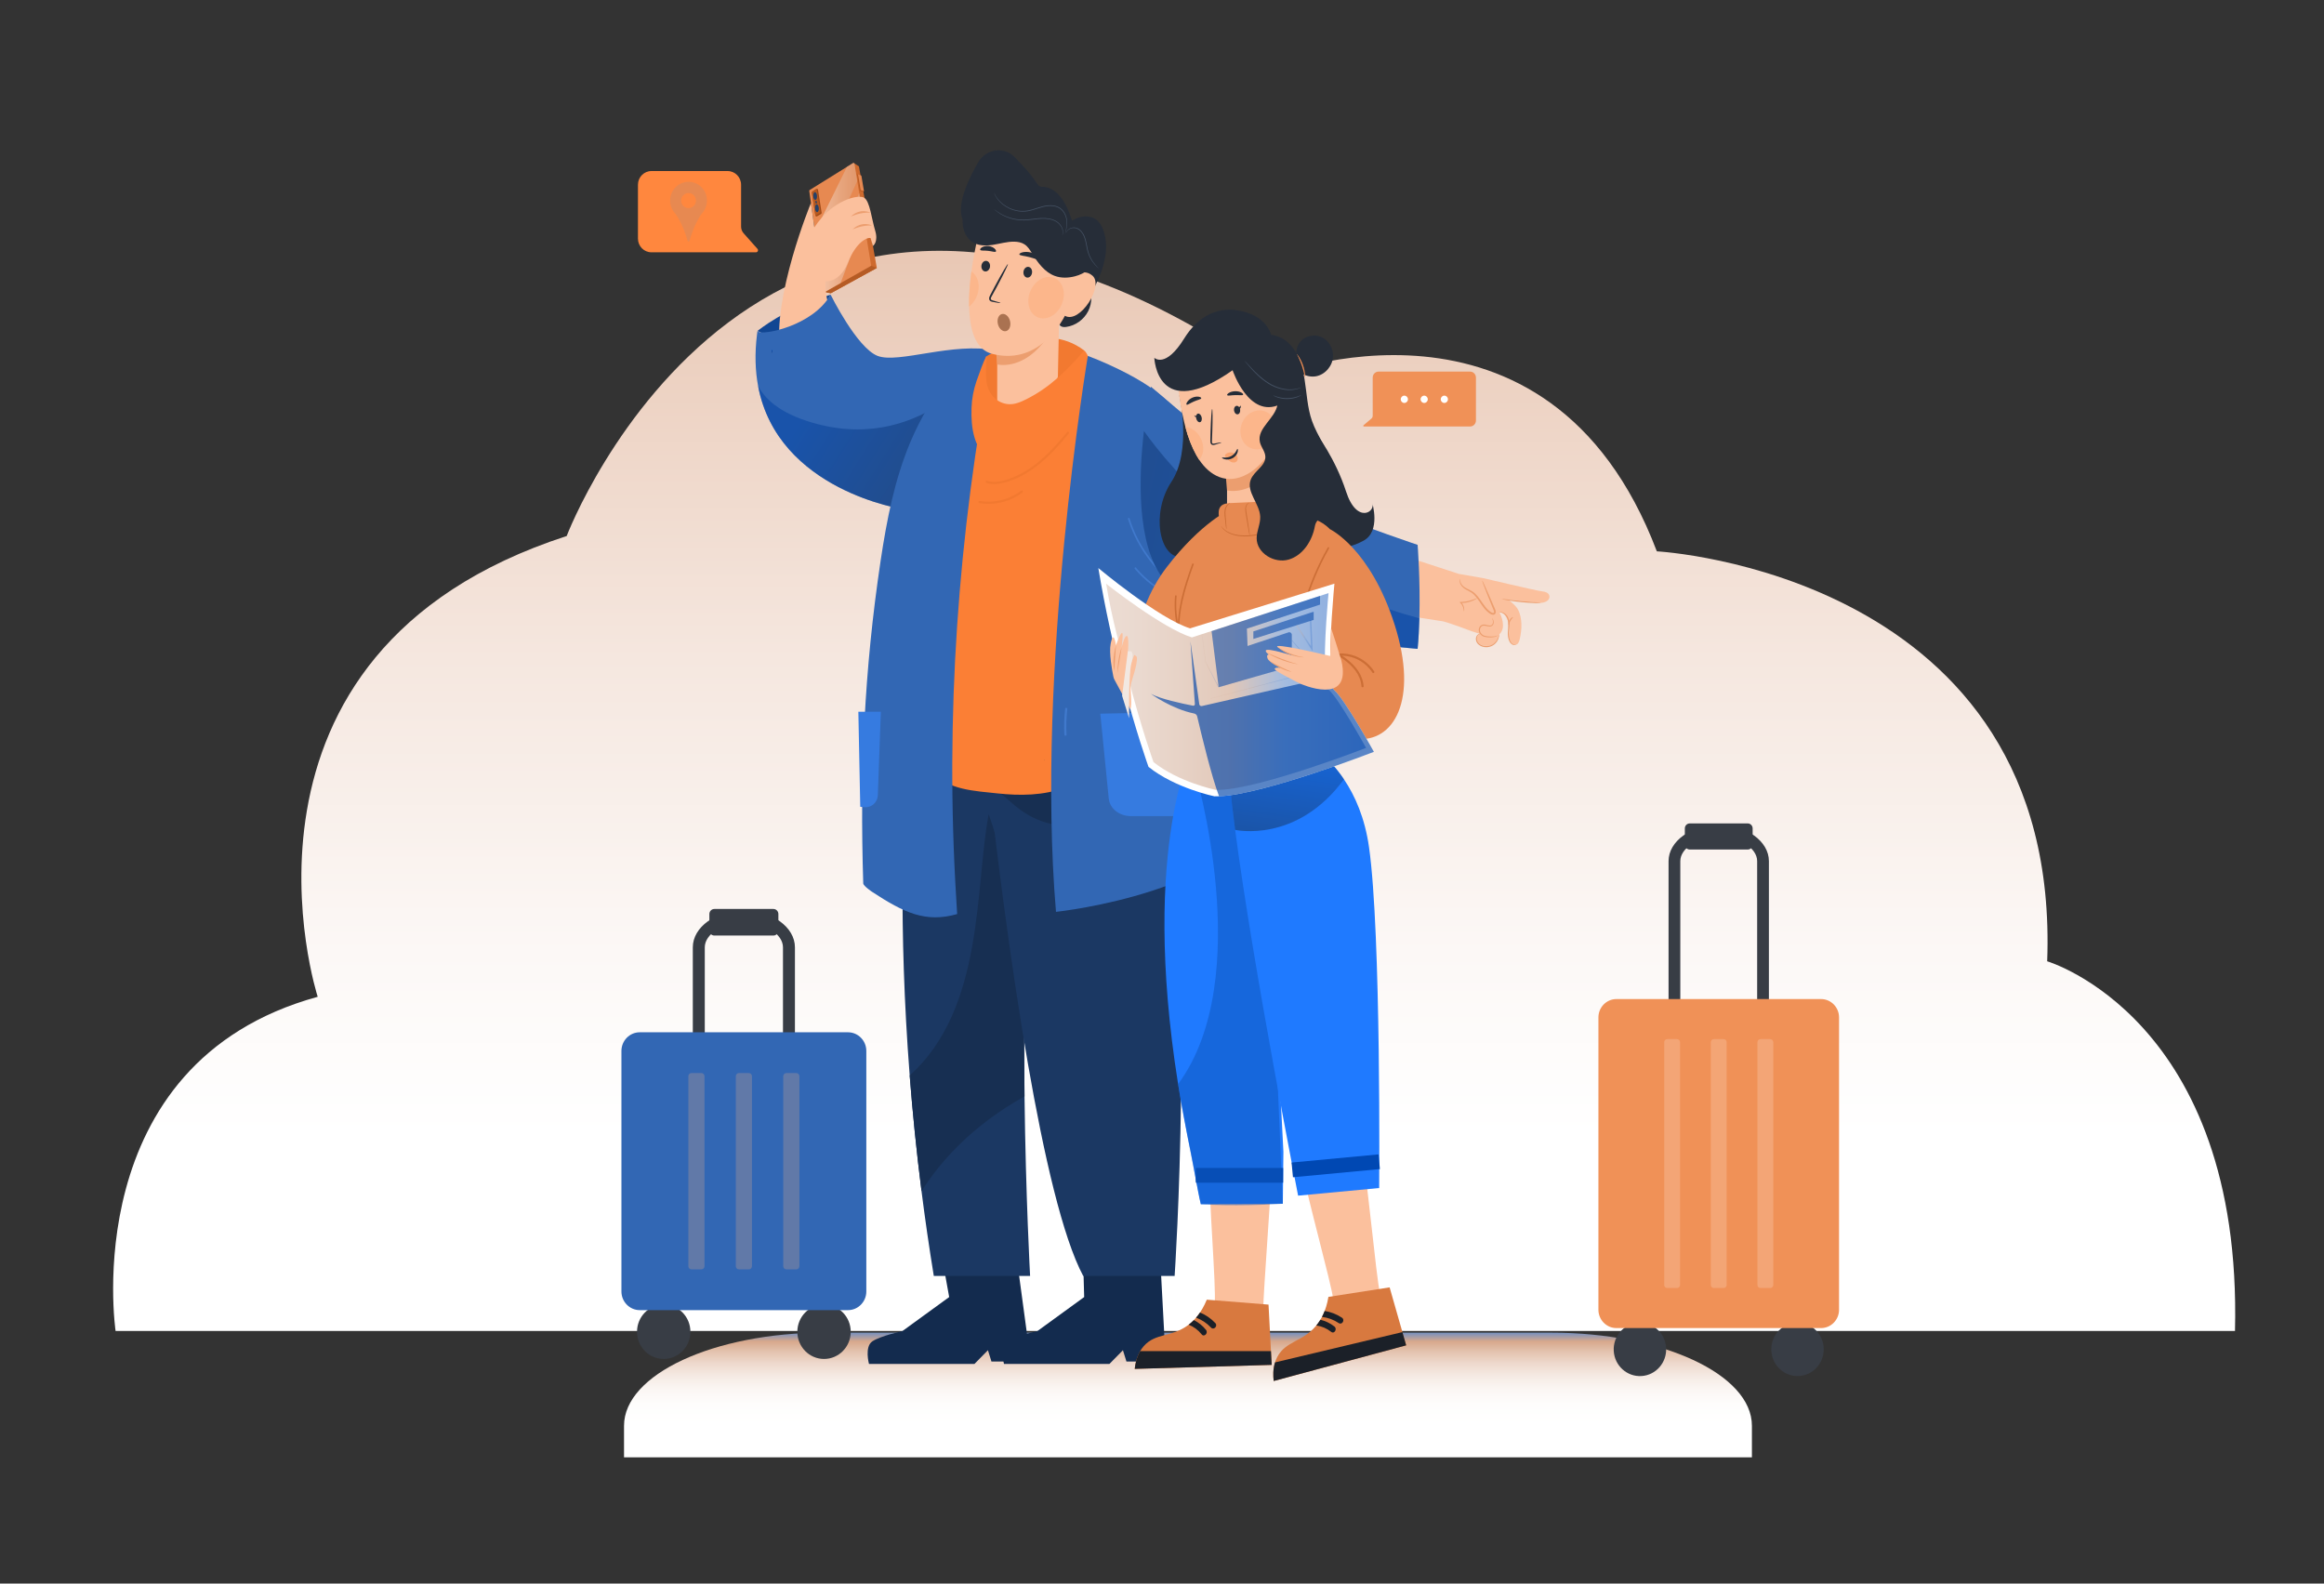 <svg xmlns="http://www.w3.org/2000/svg" width="226" height="154" viewBox="0 0 226 154" fill="none">
  <rect x="0" y="0" width="226" height="154" fill="#333333" stroke="none"/>
  <path d="M11.24 129.434C11.24 129.434 7.361 103.401 30.896 96.936C30.896 96.936 20.034 63.494 55.107 52.128C55.107 52.128 74.159 1.9 123.715 36.623C123.715 36.623 150.537 25.748 161.121 53.616C161.121 53.616 200.471 55.71 199.081 93.484C199.081 93.484 218.094 99.075 217.344 129.434L11.24 129.434Z" fill="url(#paint0_linear_431_13487)"/>
  <path d="M170.367 141.721V138.655C170.367 133.653 161.631 129.599 150.854 129.599H80.196C69.42 129.599 60.684 133.653 60.684 138.655V141.721H170.367Z" fill="url(#paint1_linear_431_13487)"/>
  <path d="M76.722 106.947C76.401 106.947 76.141 106.682 76.141 106.354V92.128C76.141 90.833 74.4 89.739 72.339 89.739C70.278 89.739 68.537 90.833 68.537 92.128V106.354C68.537 106.682 68.276 106.947 67.955 106.947C67.634 106.947 67.373 106.682 67.373 106.354V92.128C67.373 90.157 69.601 88.554 72.339 88.554C75.077 88.554 77.304 90.157 77.304 92.128V106.354C77.304 106.682 77.044 106.947 76.722 106.947Z" fill="#383D45"/>
  <path d="M75.209 90.981H69.468C69.201 90.981 68.983 90.758 68.983 90.487V88.89C68.983 88.618 69.201 88.396 69.468 88.396H75.209C75.476 88.396 75.694 88.618 75.694 88.89V90.487C75.694 90.758 75.476 90.981 75.209 90.981Z" fill="#383D45"/>
  <path d="M64.544 132.156C65.977 132.156 67.139 130.972 67.139 129.512C67.139 128.052 65.977 126.868 64.544 126.868C63.11 126.868 61.948 128.052 61.948 129.512C61.948 130.972 63.11 132.156 64.544 132.156Z" fill="#383D45"/>
  <path d="M80.135 132.156C81.568 132.156 82.73 130.972 82.73 129.512C82.73 128.052 81.568 126.868 80.135 126.868C78.701 126.868 77.539 128.052 77.539 129.512C77.539 130.972 78.701 132.156 80.135 132.156Z" fill="#383D45"/>
  <path d="M82.468 127.408H62.21C61.232 127.408 60.432 126.593 60.432 125.597V102.199C60.432 101.203 61.232 100.388 62.21 100.388H82.468C83.446 100.388 84.246 101.203 84.246 102.199V125.597C84.246 126.593 83.446 127.408 82.468 127.408Z" fill="#3267B4"/>
  <path opacity="0.3" d="M72.824 123.444H71.853C71.689 123.444 71.554 123.306 71.554 123.139V104.657C71.554 104.489 71.689 104.352 71.853 104.352H72.824C72.989 104.352 73.124 104.489 73.124 104.657V123.139C73.124 123.306 72.989 123.444 72.824 123.444Z" fill="#CFA58C"/>
  <g opacity="0.3">
    <path d="M68.21 123.444H67.24C67.075 123.444 66.94 123.306 66.94 123.139V104.657C66.94 104.489 67.075 104.352 67.24 104.352H68.21C68.375 104.352 68.51 104.489 68.51 104.657V123.139C68.51 123.306 68.375 123.444 68.21 123.444ZM77.438 123.444H76.468C76.303 123.444 76.168 123.306 76.168 123.139V104.657C76.168 104.489 76.303 104.352 76.468 104.352H77.438C77.603 104.352 77.738 104.489 77.738 104.657V123.139C77.738 123.306 77.603 123.444 77.438 123.444Z" fill="#CFA58C"/>
  </g>
  <path d="M77.679 34.088L73.661 32.188C73.661 32.188 76.363 29.936 80.775 28.657L77.679 34.088Z" fill="#114693"/>
  <path d="M85.268 26.062L80.789 28.52L80.131 28.386L80.195 28.11L83.041 15.859L83.492 16.154C83.516 16.169 83.531 16.192 83.536 16.218L85.268 26.062Z" fill="#CE6A2E"/>
  <path d="M85.268 26.062L80.789 28.52L80.131 28.387L80.195 28.11L80.277 28.05L84.626 25.802L85.268 26.062Z" fill="#B55B24"/>
  <path d="M84.66 25.881L81.743 27.532H81.741L80.201 28.404C80.144 28.436 80.072 28.4 80.063 28.332L79.952 27.543V27.541L79.692 25.682V25.68L79.678 25.582L78.697 18.571C78.692 18.535 78.709 18.5 78.738 18.479L82.363 16.226V16.224L82.943 15.865C82.999 15.825 83.076 15.857 83.089 15.925L83.365 17.602L83.555 18.758V18.759L84.01 21.538V21.539L84.706 25.78C84.716 25.819 84.695 25.863 84.66 25.881Z" fill="#E78951"/>
  <path d="M83.44 16.956L83.364 16.983L83.608 18.518C83.611 18.538 83.626 18.555 83.645 18.561L83.979 18.66L84.017 18.583L83.44 16.956Z" fill="#B75920"/>
  <path d="M83.44 16.956L83.688 18.447C83.693 18.473 83.712 18.495 83.738 18.503L84.017 18.583L83.772 17.117C83.768 17.092 83.751 17.072 83.727 17.063L83.44 16.956Z" fill="#E78951"/>
  <path d="M79.9 20.691C79.906 20.738 79.884 20.783 79.846 20.806L79.455 21.035C79.392 21.073 79.313 21.036 79.295 20.965C79.293 20.961 79.291 20.957 79.291 20.954L78.956 18.738C78.95 18.693 78.97 18.65 79.007 18.627L79.381 18.382C79.394 18.374 79.408 18.368 79.423 18.366C79.48 18.356 79.54 18.393 79.55 18.457L79.9 20.691Z" fill="#9E4916"/>
  <path d="M79.721 20.723L79.332 20.953C79.321 20.961 79.308 20.965 79.295 20.965C79.293 20.961 79.291 20.957 79.291 20.953L78.956 18.738C78.95 18.693 78.97 18.649 79.007 18.627L79.381 18.381C79.394 18.374 79.408 18.368 79.423 18.366C79.423 18.369 79.425 18.371 79.425 18.375L79.775 20.609C79.783 20.654 79.762 20.7 79.721 20.723Z" fill="#B75920"/>
  <path d="M79.454 19.052C79.469 19.259 79.397 19.434 79.294 19.441C79.192 19.449 79.097 19.286 79.082 19.078C79.067 18.871 79.139 18.696 79.242 18.689C79.345 18.681 79.44 18.844 79.454 19.052ZM79.626 20.241C79.64 20.449 79.569 20.623 79.466 20.631C79.363 20.639 79.268 20.476 79.253 20.268C79.239 20.06 79.31 19.886 79.413 19.878C79.516 19.871 79.611 20.033 79.626 20.241ZM79.438 19.65C79.449 19.729 79.426 19.797 79.386 19.803C79.347 19.808 79.307 19.748 79.297 19.669C79.286 19.59 79.309 19.522 79.349 19.517C79.388 19.511 79.428 19.571 79.438 19.65Z" fill="#264168"/>
  <g opacity="0.49">
    <path d="M83.365 17.602L79.692 25.68L79.679 25.582L79.269 22.505L82.364 16.226V16.224L82.944 15.865C82.999 15.825 83.077 15.857 83.09 15.925L83.365 17.602Z" fill="url(#paint2_linear_431_13487)"/>
    <path d="M84.01 21.537V21.539L81.743 27.532H81.741L80.202 28.403C80.144 28.435 80.072 28.4 80.063 28.332L79.952 27.543V27.541L83.555 18.759L84.01 21.537Z" fill="url(#paint3_linear_431_13487)"/>
  </g>
  <path d="M78.861 19.739C78.861 19.739 75.077 28.889 75.867 34.256C76.658 39.623 80.478 32.188 80.478 32.188L81.465 31.814C81.465 31.814 80.115 29.436 80.28 27.351C80.28 27.351 81.663 27.522 82.453 25.538C83.244 23.555 84.33 23.052 84.66 23.153L84.89 23.92C84.89 23.92 85.449 23.555 85.104 22.415C84.758 21.274 84.594 19.564 84.034 19.228C83.474 18.893 80.971 19.405 79.193 22.118L78.861 19.739Z" fill="#FBC09D"/>
  <path d="M84.813 21.934C84.813 21.934 83.847 21.42 82.903 22.314C82.903 22.314 83.825 21.867 84.813 21.934ZM84.646 20.682C84.646 20.682 83.68 20.168 82.736 21.062C82.736 21.062 83.658 20.615 84.646 20.682Z" fill="#EC9E6F"/>
  <path d="M87.252 45.501C87.666 43.965 88.329 42.512 89.188 41.181C90.869 38.575 94.369 33.696 96.8 34.087C100.103 34.619 89.171 52.953 87.063 48.988C87.063 48.988 86.549 48.118 87.252 45.501Z" fill="#3267B4"/>
  <path d="M96.8 34.087L96.079 35.337L87.886 49.529C87.886 49.529 75.627 47.737 73.72 37.534C73.445 36.058 73.385 34.404 73.613 32.555C73.627 32.433 73.644 32.311 73.661 32.188C73.661 32.188 73.683 32.211 73.724 32.249C74.156 32.625 79.017 31.734 80.775 28.657C80.775 28.657 83.321 33.82 85.34 34.609C87.36 35.396 92.716 33.227 96.8 34.087Z" fill="#3267B4"/>
  <path opacity="0.5" d="M96.487 34.419L96.079 35.337L87.886 49.529C87.886 49.529 75.627 47.737 73.72 37.534C74.505 39.015 76.209 40.387 79.522 41.247C90.176 44.012 96.321 34.673 96.487 34.419Z" fill="url(#paint4_linear_431_13487)"/>
  <path d="M98.404 118.879L100.234 132.408H96.415L96.073 131.305L94.762 132.64H84.506C84.506 132.64 84.046 130.956 84.844 130.434C85.642 129.911 87.751 129.447 87.751 129.447L92.304 126.137L90.993 118.879L98.404 118.879Z" fill="#132B4E"/>
  <path d="M112.64 118.879L113.362 132.408H109.543L109.201 131.305L107.89 132.64H97.634C97.634 132.64 97.174 130.956 97.972 130.434C98.769 129.911 100.879 129.447 100.879 129.447L105.432 126.137L105.23 118.879L112.64 118.879Z" fill="#132B4E"/>
  <path d="M101.216 73.87C101.21 73.91 101.203 73.947 101.197 73.987C100.909 75.741 100.667 77.653 100.469 79.677C100.393 80.437 100.323 81.214 100.26 82.003C99.712 88.794 99.569 96.531 99.603 103.502C99.608 104.562 99.617 105.605 99.63 106.623C99.75 116.459 100.173 124.084 100.173 124.084H90.809C90.349 121.268 89.952 118.514 89.614 115.836C89.117 111.916 88.743 108.155 88.464 104.59C87.335 90.062 87.818 78.775 88.23 73.13C88.418 70.556 88.592 69.155 88.592 69.155L95.312 71.664L101.201 73.865L101.216 73.87Z" fill="#1B3863"/>
  <path d="M99.631 106.623C94.553 109.446 91.466 112.923 89.614 115.836C89.117 111.916 88.744 108.155 88.465 104.59C95.756 98.035 94.794 86.248 96.145 79.175C99.944 90.082 99.536 98.906 99.631 106.623Z" fill="url(#paint5_linear_431_13487)"/>
  <path d="M114.229 124.084H105.338C103.333 120.344 101.495 112.253 99.972 103.503C98.215 93.412 96.875 82.449 96.181 76.279C95.92 73.968 95.75 72.331 95.682 71.664C95.659 71.446 95.648 71.331 95.648 71.331C95.648 71.331 109.488 58.742 112.914 75.685C112.962 75.925 113.01 76.17 113.056 76.419C116.278 93.516 114.229 124.084 114.229 124.084Z" fill="#1B3863"/>
  <path d="M113.056 76.419C111.201 78.868 105.303 81.609 100.839 79.677C100.02 79.321 99.211 78.809 98.424 78.107C97.641 77.407 96.892 76.803 96.181 76.279C92.79 73.785 90.239 73.166 88.6 73.13C88.788 70.556 88.962 69.155 88.962 69.155L95.682 71.664C95.66 71.446 95.649 71.331 95.649 71.331C95.649 71.331 109.488 58.742 112.914 75.685C112.962 75.925 113.01 76.17 113.056 76.419Z" fill="url(#paint6_linear_431_13487)"/>
  <path d="M95.509 35.74C92.399 38.275 89.934 41.816 89.313 45.824C89.023 47.694 89.136 49.6 89.124 51.493C89.106 54.318 88.807 57.149 89.069 59.962C89.326 62.722 90.12 65.415 90.274 68.183C90.398 70.419 89.544 73.321 90.85 75.122C92.076 76.813 94.911 76.929 96.962 77.153C99.185 77.397 101.487 77.375 103.585 76.589C103.792 76.511 104.008 76.417 104.132 76.232C104.214 76.11 104.247 75.961 104.278 75.817C105.573 69.709 106.272 63.471 107.836 57.428C108.084 56.468 108.354 55.513 108.535 54.538C108.752 53.371 108.839 52.184 108.926 51.001C109.159 47.831 109.391 44.639 109.051 41.479C108.887 39.958 108.577 38.417 107.81 37.101C107.588 36.721 107.296 36.338 106.876 36.226C106.098 36.019 105.444 36.807 104.987 37.481C103.429 39.778 101.234 42.025 98.493 42.08C97.346 42.103 95.992 41.465 95.918 40.298" fill="#FB7F35"/>
  <path d="M95.932 46.96C96.589 47.191 97.308 47.047 97.955 46.85C98.541 46.672 99.105 46.42 99.638 46.116C100.718 45.499 101.67 44.669 102.53 43.768C103.019 43.256 103.48 42.718 103.927 42.167C103.963 42.123 103.97 42.059 103.927 42.015C103.889 41.977 103.813 41.97 103.777 42.015C102.998 42.976 102.17 43.905 101.234 44.711C100.322 45.498 99.294 46.167 98.156 46.559C97.475 46.793 96.693 47 95.988 46.752C95.859 46.707 95.804 46.915 95.932 46.96Z" fill="#F27930"/>
  <path d="M95.233 48.93C96.373 49.117 97.556 48.933 98.592 48.415C98.885 48.268 99.163 48.095 99.425 47.898C99.471 47.863 99.494 47.804 99.463 47.75C99.436 47.704 99.364 47.676 99.318 47.711C98.424 48.387 97.326 48.766 96.213 48.787C95.904 48.793 95.594 48.772 95.289 48.722C95.232 48.712 95.175 48.737 95.159 48.797C95.145 48.849 95.176 48.92 95.233 48.93Z" fill="#F27930"/>
  <path d="M96.493 34.53C93.147 51.904 91.896 69.746 92.993 87.416L93.079 88.891C90.035 89.761 87.936 88.788 84.775 86.709C84.775 86.709 83.955 86.151 83.947 85.909C83.61 75.105 84.037 65.2 85.64 54.515C86.231 50.581 86.99 46.635 88.535 42.979C89.465 40.779 90.675 38.702 92.125 36.816C93.129 35.51 94.285 34.702 96.038 34.088C96.038 34.088 96.547 34.251 96.493 34.53Z" fill="#3267B4"/>
  <path d="M95.658 37.073C95.592 36.973 95.896 34.675 95.896 34.675C95.896 34.675 101.388 30.969 105.438 34.088L104.502 38.516L96.799 42.575L95.658 37.073Z" fill="#F27930"/>
  <path d="M96.976 33.115V40.316C96.976 40.316 100.664 39.086 101.981 38.08C103.298 37.073 102.645 37.442 102.645 37.442L102.876 36.637L102.989 31.18L96.976 33.115Z" fill="#FBC09D"/>
  <path d="M96.975 35.441C96.975 35.441 99.258 36.029 101.41 33.37C103.561 30.712 96.8 33.37 96.8 33.37L96.975 35.441Z" fill="#EC9E6F"/>
  <path d="M95.896 34.675C95.914 34.641 95.964 34.657 95.96 34.695C95.912 35.186 95.787 36.727 96.013 37.532C96.284 38.498 97.045 39.206 98.027 39.301C98.653 39.363 99.263 39.099 99.827 38.814C102.135 37.649 103.72 36.044 105.438 34.088C105.899 34.423 106.434 36.392 106.307 37.1C105.759 40.158 103.707 42.293 101.302 44.207C100.24 45.053 98.914 45.747 97.59 45.488C96.205 45.217 95.18 43.936 94.772 42.561C94.495 41.63 94.448 40.654 94.477 39.677C94.503 38.781 94.674 37.896 94.966 37.05C95.261 36.196 95.648 35.133 95.896 34.675Z" fill="#FB7F35"/>
  <path d="M115.627 84.583V85.253C110.965 87.365 105.634 88.272 103.57 88.564C103.01 88.643 102.691 88.677 102.691 88.677C100.688 64.998 105.79 34.609 105.79 34.609C108.47 35.631 110.915 36.929 112.275 37.967C113.522 38.919 114.178 39.627 114.178 39.627C117.471 47.803 115.627 84.583 115.627 84.583Z" fill="#3267B4"/>
  <path d="M103.58 68.938C103.487 69.77 103.462 70.608 103.505 71.443C103.512 71.582 103.724 71.582 103.717 71.443C103.673 70.608 103.699 69.77 103.792 68.938C103.799 68.88 103.739 68.831 103.686 68.831C103.624 68.831 103.587 68.88 103.58 68.938Z" fill="#4079CC"/>
  <path d="M127.834 51.231L141.869 55.811L144.224 56.22C144.224 56.22 149.475 57.459 149.994 57.513C150.594 57.575 150.709 57.884 150.672 58.108C150.613 58.457 150.164 58.661 149.647 58.624C149.468 58.611 146.659 58.294 146.659 58.294C146.659 58.294 146.879 58.449 147.362 58.928C147.846 59.407 148.046 60.432 147.911 61.45C147.776 62.467 147.65 62.74 147.259 62.705C147.103 62.691 146.986 62.588 146.901 62.465C146.763 62.264 146.712 62.011 146.741 61.768C146.936 60.136 146.123 59.606 146.123 59.606L145.815 59.552C145.815 59.552 146.411 60.619 146.037 61.38C145.976 61.504 145.899 61.599 145.814 61.675C145.766 62.109 145.49 62.511 145.102 62.699C144.699 62.894 144.193 62.85 143.829 62.588C143.655 62.462 143.502 62.248 143.566 62.041C143.599 61.931 143.686 61.849 143.767 61.77C143.81 61.728 143.853 61.684 143.888 61.635L143.045 61.362C143.045 61.362 141.185 60.646 140.341 60.427L126.219 58.233C124.261 57.929 122.929 56.049 123.262 54.06C123.624 51.897 125.783 50.562 127.834 51.231Z" fill="#FBC09D"/>
  <path d="M142.014 56.301C141.903 56.593 142.088 56.923 142.333 57.113C142.577 57.302 142.877 57.401 143.134 57.572C143.904 58.083 144.187 59.154 144.979 59.627C145.09 59.693 145.246 59.739 145.333 59.643C145.414 59.554 145.371 59.413 145.325 59.301C144.927 58.351 144.529 57.401 144.132 56.452" fill="#FBC09D"/>
  <path d="M144.132 56.452C144.143 56.447 144.199 56.552 144.292 56.746C144.384 56.941 144.513 57.224 144.669 57.576C144.828 57.943 145.01 58.359 145.208 58.815C145.258 58.932 145.309 59.052 145.361 59.174C145.401 59.291 145.505 59.427 145.44 59.631C145.403 59.731 145.287 59.791 145.196 59.785C145.103 59.783 145.027 59.752 144.956 59.715C144.826 59.636 144.706 59.548 144.597 59.442C144.158 59.019 143.908 58.506 143.595 58.121C143.442 57.926 143.278 57.759 143.1 57.638C142.923 57.516 142.733 57.431 142.565 57.334C142.218 57.155 142.005 56.864 141.968 56.639C141.925 56.41 142.011 56.294 142.014 56.301C142.032 56.305 141.975 56.423 142.033 56.622C142.09 56.822 142.284 57.065 142.623 57.224C142.788 57.311 142.983 57.388 143.179 57.515C143.376 57.642 143.556 57.818 143.719 58.018C144.049 58.414 144.307 58.923 144.714 59.312C144.814 59.41 144.928 59.491 145.039 59.56C145.148 59.623 145.266 59.629 145.284 59.562C145.316 59.492 145.261 59.361 145.209 59.24C145.158 59.117 145.109 58.997 145.061 58.879C144.875 58.418 144.705 57.996 144.556 57.625C144.415 57.267 144.303 56.976 144.229 56.773C144.156 56.571 144.12 56.456 144.132 56.452Z" fill="#EC9E6F"/>
  <path d="M145.804 59.512C145.797 59.535 146.049 59.522 146.326 59.757C146.461 59.872 146.578 60.058 146.63 60.292C146.686 60.525 146.684 60.794 146.662 61.077C146.64 61.36 146.616 61.638 146.649 61.892C146.683 62.145 146.761 62.368 146.883 62.524C147.005 62.684 147.178 62.736 147.283 62.729C147.39 62.724 147.444 62.696 147.442 62.691C147.441 62.681 147.383 62.694 147.285 62.685C147.187 62.676 147.047 62.623 146.946 62.475C146.845 62.332 146.778 62.118 146.752 61.88C146.726 61.64 146.752 61.371 146.773 61.085C146.796 60.799 146.796 60.515 146.73 60.266C146.669 60.016 146.53 59.811 146.376 59.694C146.223 59.574 146.07 59.528 145.967 59.512C145.862 59.496 145.804 59.506 145.804 59.512Z" fill="#EC9E6F"/>
  <path d="M149.847 58.635C149.847 58.619 149.633 58.599 149.289 58.568C148.905 58.532 148.447 58.49 147.942 58.442C147.437 58.387 146.98 58.337 146.597 58.296C146.253 58.257 146.04 58.233 146.037 58.249C146.035 58.264 146.244 58.316 146.586 58.376C146.928 58.436 147.404 58.502 147.931 58.556C148.458 58.609 148.937 58.639 149.284 58.649C149.631 58.659 149.846 58.65 149.847 58.635Z" fill="#EC9E6F"/>
  <path d="M145.105 60.092C145.097 60.096 145.119 60.157 145.152 60.265C145.181 60.369 145.227 60.546 145.128 60.707C145.081 60.786 144.99 60.831 144.88 60.831C144.77 60.834 144.651 60.798 144.519 60.766C144.39 60.735 144.225 60.707 144.072 60.788C143.925 60.869 143.827 61.028 143.806 61.201C143.784 61.377 143.852 61.547 143.951 61.669C144.053 61.791 144.179 61.88 144.321 61.921C144.592 61.991 144.835 61.994 145.041 61.985C145.246 61.973 145.412 61.936 145.518 61.888C145.625 61.84 145.671 61.79 145.667 61.786C145.661 61.778 145.609 61.813 145.504 61.846C145.398 61.879 145.238 61.903 145.039 61.904C144.841 61.903 144.597 61.89 144.35 61.82C144.123 61.749 143.884 61.499 143.917 61.215C143.934 61.076 144.014 60.947 144.124 60.886C144.235 60.825 144.37 60.84 144.497 60.869C144.624 60.896 144.754 60.933 144.884 60.925C145.011 60.925 145.142 60.854 145.195 60.75C145.306 60.541 145.233 60.352 145.193 60.25C145.146 60.143 145.112 60.09 145.105 60.092Z" fill="#EC9E6F"/>
  <path d="M144.041 61.631C144.043 61.625 143.985 61.603 143.881 61.63C143.781 61.656 143.632 61.744 143.559 61.932C143.487 62.116 143.521 62.378 143.686 62.579C143.848 62.78 144.114 62.906 144.397 62.936C144.682 62.966 144.959 62.897 145.172 62.77C145.388 62.644 145.535 62.464 145.626 62.301C145.717 62.137 145.754 61.987 145.768 61.884C145.782 61.781 145.775 61.723 145.769 61.723C145.747 61.718 145.746 61.957 145.558 62.259C145.464 62.407 145.322 62.568 145.121 62.678C144.923 62.79 144.669 62.85 144.409 62.822C144.15 62.795 143.909 62.682 143.765 62.511C143.619 62.342 143.582 62.117 143.634 61.959C143.686 61.798 143.809 61.707 143.895 61.672C143.984 61.636 144.041 61.641 144.041 61.631Z" fill="#EC9E6F"/>
  <path d="M142.361 59.463C142.371 59.465 142.402 59.364 142.385 59.189C142.368 59.017 142.292 58.767 142.091 58.556L142.053 58.649C142.173 58.649 142.302 58.642 142.434 58.625C143.175 58.535 143.687 58.178 143.667 58.158C143.653 58.126 143.133 58.426 142.421 58.512C142.292 58.528 142.168 58.537 142.052 58.54L141.925 58.544L142.015 58.633C142.2 58.818 142.285 59.041 142.318 59.2C142.352 59.361 142.346 59.462 142.361 59.463Z" fill="#EC9E6F"/>
  <path d="M147.139 60.017C147.129 59.989 146.916 60.078 146.785 60.319C146.652 60.558 146.688 60.79 146.717 60.784C146.749 60.784 146.766 60.582 146.883 60.375C146.995 60.165 147.156 60.046 147.139 60.017Z" fill="#EC9E6F"/>
  <path d="M101.586 73.87C101.58 73.909 101.573 73.947 101.567 73.986C101.569 73.945 101.571 73.904 101.571 73.865L101.586 73.87Z" fill="url(#paint7_linear_431_13487)"/>
  <path d="M109.691 50.461C110.063 51.652 110.61 52.784 111.305 53.814C111.999 54.844 112.837 55.774 113.79 56.561C114.327 57.004 114.899 57.403 115.501 57.75C115.59 57.801 115.67 57.661 115.581 57.61C114.524 57.002 113.561 56.232 112.723 55.339C111.885 54.445 111.173 53.429 110.619 52.33C110.309 51.716 110.049 51.076 109.844 50.418C109.813 50.319 109.66 50.362 109.691 50.461Z" fill="#4079CC"/>
  <path d="M110.351 55.313C110.814 55.867 111.337 56.367 111.907 56.806C112.476 57.244 113.092 57.619 113.741 57.921C114.106 58.092 114.481 58.239 114.864 58.362C114.961 58.394 115.003 58.238 114.906 58.207C114.235 57.99 113.589 57.699 112.98 57.339C112.374 56.98 111.807 56.556 111.291 56.074C110.998 55.8 110.721 55.508 110.463 55.199C110.397 55.12 110.285 55.234 110.351 55.313Z" fill="#4079CC"/>
  <path d="M138.028 60.129C138 61.111 137.949 62.118 137.858 63.095C137.858 63.095 117.169 61.537 113.095 56.254C110.508 52.901 110.733 46.295 111.243 41.915C111.537 39.391 111.925 37.607 111.925 37.607L114.27 39.597C114.27 39.597 123.719 47.62 128.374 49.498C133.028 51.377 137.858 52.986 137.858 52.986C137.858 52.986 138.13 56.38 138.028 60.129Z" fill="#3267B4"/>
  <path opacity="0.5" d="M138.028 60.129C138 61.111 137.949 62.118 137.858 63.095C137.858 63.095 117.169 61.537 113.095 56.254C110.508 52.901 110.733 46.295 111.243 41.915C113.747 45.443 122.309 55.941 138.028 60.129Z" fill="url(#paint8_linear_431_13487)"/>
  <path d="M83.471 69.216H85.66L85.366 77.338C85.34 78.032 84.748 78.561 84.07 78.497L83.656 78.458L83.471 69.216ZM106.999 69.404L116.48 69.216V77.435C116.48 78.5 115.486 79.363 114.261 79.363H109.96C108.846 79.363 107.918 78.623 107.822 77.659L106.999 69.404Z" fill="#367BE0"/>
  <path d="M102.89 22.714C103.389 22.169 103.905 21.611 104.565 21.288C105.226 20.964 106.073 20.925 106.647 21.388C106.957 21.638 107.156 22.004 107.293 22.381C107.932 24.138 107.343 26.111 106.512 27.783C106.259 28.292 105.92 28.839 105.373 28.957C105.09 29.019 104.791 28.95 104.529 28.824C103.646 28.403 103.155 27.393 103.049 26.406" fill="#262D38"/>
  <path d="M103.557 27.579C102.999 28.674 102.773 29.94 102.917 31.165C102.94 31.357 102.98 31.564 103.125 31.689C103.276 31.818 103.493 31.819 103.688 31.792C104.587 31.67 105.411 31.077 105.825 30.255C106.238 29.433 106.23 28.405 105.804 27.59C105.703 27.398 105.574 27.21 105.387 27.104C105.066 26.92 104.667 27.015 104.312 27.115" fill="#262D38"/>
  <path d="M104.044 29.672C103.165 31.908 100.707 35.486 96.491 34.413C94.977 34.027 94.394 32.362 94.266 30.385C94.253 30.199 94.246 30.007 94.242 29.815C94.214 28.725 94.311 27.573 94.451 26.508C94.456 26.472 94.46 26.437 94.466 26.401C94.767 24.165 95.262 22.337 95.262 22.337C105.624 15.36 104.922 27.436 104.044 29.672Z" fill="#FBC09D"/>
  <path d="M103.869 27.4C103.869 27.4 105.098 25.825 106.239 26.809C107.381 27.793 105.01 31.529 103.561 30.712C102.112 29.895 103.869 27.4 103.869 27.4Z" fill="#FBC09D"/>
  <path d="M106.275 24.791C106.14 24.206 105.618 23.816 105.235 23.359C104.506 22.49 104.255 21.321 103.802 20.276C103.35 19.23 102.508 18.187 101.387 18.164C101.291 18.162 101.191 18.167 101.104 18.126C101.011 18.081 100.949 17.989 100.89 17.903C100.435 17.23 99.925 16.595 99.367 16.009C99.266 15.903 99.163 15.8 99.057 15.7C98.869 15.465 98.68 15.271 98.492 15.115C98.001 14.705 97.397 14.56 96.819 14.637L96.799 14.598C96.76 14.615 96.723 14.637 96.685 14.658C96.058 14.781 95.476 15.171 95.125 15.782C93.434 18.721 93.234 20.386 93.607 21.327C93.601 21.531 93.608 21.734 93.636 21.936C93.72 22.541 94.001 23.139 94.491 23.491C95.068 23.905 95.835 23.921 96.534 23.814C97.233 23.706 97.922 23.491 98.629 23.501C98.981 23.507 99.344 23.573 99.639 23.769C99.969 23.988 100.181 24.344 100.391 24.684C100.941 25.574 101.606 26.478 102.578 26.833C103.204 27.062 103.9 27.036 104.544 26.866C105.023 26.741 105.495 26.53 105.841 26.17C106.187 25.81 106.389 25.281 106.275 24.791Z" fill="#262D38"/>
  <path d="M103.296 22.899C103.287 22.896 103.34 22.799 103.347 22.61C103.354 22.424 103.29 22.139 103.064 21.87C102.847 21.595 102.448 21.384 101.978 21.311C101.506 21.231 100.98 21.287 100.434 21.358C100.16 21.392 99.891 21.423 99.627 21.431C99.364 21.437 99.108 21.42 98.868 21.383C98.386 21.311 97.969 21.162 97.64 21.005C97.311 20.845 97.067 20.678 96.908 20.554C96.827 20.492 96.769 20.441 96.73 20.405C96.691 20.369 96.671 20.35 96.673 20.348C96.678 20.342 96.761 20.416 96.926 20.532C97.089 20.649 97.335 20.808 97.662 20.96C97.991 21.109 98.403 21.251 98.877 21.318C99.113 21.352 99.364 21.368 99.623 21.361C99.882 21.352 100.149 21.321 100.422 21.287C100.967 21.216 101.504 21.16 101.988 21.246C102.47 21.324 102.886 21.55 103.106 21.84C103.335 22.123 103.393 22.421 103.377 22.612C103.36 22.807 103.296 22.899 103.296 22.899Z" fill="#455264"/>
  <path d="M106.854 26.098C106.853 26.099 106.836 26.088 106.805 26.064C106.774 26.041 106.73 26.004 106.675 25.954C106.566 25.855 106.416 25.701 106.26 25.485C106.105 25.269 105.945 24.991 105.827 24.657C105.703 24.324 105.651 23.936 105.567 23.543C105.486 23.151 105.346 22.786 105.12 22.528C105.009 22.399 104.878 22.301 104.742 22.239C104.607 22.18 104.465 22.162 104.339 22.174C104.083 22.196 103.9 22.323 103.81 22.433C103.72 22.547 103.704 22.632 103.696 22.628C103.696 22.628 103.702 22.541 103.789 22.416C103.876 22.295 104.065 22.154 104.334 22.124C104.467 22.108 104.618 22.123 104.765 22.185C104.91 22.248 105.05 22.35 105.168 22.484C105.407 22.752 105.553 23.131 105.635 23.528C105.72 23.926 105.77 24.308 105.888 24.636C106 24.964 106.153 25.24 106.3 25.456C106.449 25.672 106.592 25.83 106.694 25.934C106.797 26.039 106.858 26.093 106.854 26.098Z" fill="#455264"/>
  <path d="M103.574 22.75C103.571 22.749 103.578 22.716 103.591 22.654C103.606 22.585 103.625 22.495 103.649 22.383C103.692 22.147 103.76 21.799 103.701 21.371C103.67 21.159 103.599 20.928 103.464 20.709C103.331 20.491 103.127 20.284 102.854 20.165C102.582 20.042 102.259 20.011 101.936 20.038C101.611 20.065 101.286 20.157 100.958 20.263C100.63 20.368 100.307 20.478 99.98 20.537C99.651 20.594 99.323 20.595 99.018 20.547C98.713 20.499 98.43 20.411 98.182 20.297C97.934 20.182 97.719 20.046 97.536 19.907C97.174 19.622 96.953 19.322 96.829 19.106C96.764 18.999 96.725 18.911 96.701 18.85C96.676 18.79 96.664 18.758 96.666 18.758C96.669 18.757 96.686 18.787 96.715 18.845C96.744 18.903 96.786 18.989 96.854 19.093C96.985 19.302 97.209 19.593 97.569 19.868C97.751 20.003 97.964 20.133 98.208 20.244C98.452 20.353 98.73 20.437 99.027 20.482C99.326 20.527 99.644 20.524 99.963 20.469C100.283 20.41 100.602 20.301 100.932 20.195C101.261 20.089 101.593 19.995 101.927 19.968C102.259 19.942 102.597 19.975 102.882 20.106C103.17 20.233 103.383 20.453 103.518 20.681C103.656 20.91 103.726 21.148 103.754 21.366C103.808 21.805 103.73 22.154 103.678 22.389C103.65 22.507 103.624 22.597 103.606 22.658C103.588 22.719 103.576 22.75 103.574 22.75Z" fill="#455264"/>
  <path d="M103.223 29.66C103.701 28.617 103.419 27.453 102.593 27.06C101.767 26.667 100.71 27.194 100.232 28.237C99.754 29.279 100.036 30.443 100.862 30.836C101.688 31.229 102.745 30.703 103.223 29.66Z" fill="#FCB68B"/>
  <path d="M94.942 28.914C94.77 29.286 94.527 29.593 94.242 29.815C94.214 28.725 94.311 27.573 94.451 26.508C94.456 26.472 94.46 26.437 94.466 26.401C95.171 26.858 95.389 27.939 94.942 28.914Z" fill="#FCB68B"/>
  <path d="M95.445 25.801C95.396 26.083 95.542 26.347 95.77 26.393C95.998 26.438 96.222 26.247 96.271 25.966C96.32 25.684 96.174 25.419 95.946 25.374C95.718 25.328 95.494 25.52 95.445 25.801Z" fill="#262D38"/>
  <path d="M99.532 26.391C99.483 26.677 99.628 26.946 99.856 26.991C100.084 27.037 100.309 26.842 100.358 26.556C100.408 26.27 100.263 26.001 100.035 25.956C99.807 25.91 99.582 26.105 99.532 26.391Z" fill="#262D38"/>
  <path d="M97.292 29.465C97.297 29.439 97.025 29.351 96.58 29.228C96.467 29.2 96.362 29.162 96.353 29.079C96.338 28.991 96.403 28.872 96.477 28.744C96.623 28.476 96.776 28.196 96.936 27.902C97.579 26.701 98.061 25.708 98.013 25.682C97.965 25.656 97.406 26.608 96.763 27.808C96.608 28.105 96.459 28.387 96.317 28.658C96.256 28.784 96.161 28.924 96.196 29.108C96.215 29.199 96.291 29.275 96.361 29.305C96.432 29.338 96.496 29.349 96.552 29.36C97.004 29.449 97.287 29.491 97.292 29.465Z" fill="#262D38"/>
  <path d="M99.128 24.736C99.155 24.866 99.612 24.87 100.13 25.009C100.651 25.137 101.054 25.354 101.139 25.252C101.178 25.203 101.119 25.076 100.964 24.931C100.81 24.787 100.554 24.634 100.242 24.554C99.931 24.475 99.634 24.485 99.431 24.538C99.227 24.59 99.117 24.674 99.128 24.736Z" fill="#262D38"/>
  <path d="M95.321 24.295C95.386 24.41 95.71 24.346 96.083 24.393C96.457 24.427 96.761 24.559 96.848 24.46C96.887 24.412 96.851 24.301 96.727 24.183C96.605 24.066 96.388 23.954 96.132 23.927C95.875 23.899 95.641 23.962 95.497 24.05C95.351 24.139 95.293 24.239 95.321 24.295Z" fill="#262D38"/>
  <path d="M97.838 32.2C98.164 32.116 98.335 31.676 98.222 31.218C98.108 30.76 97.752 30.456 97.426 30.54C97.101 30.624 96.929 31.063 97.043 31.521C97.156 31.98 97.512 32.283 97.838 32.2Z" fill="#AA7251"/>
  <path d="M75.129 34.082C75.093 34.18 75.057 34.28 75.02 34.383C75.035 34.263 75.051 34.143 75.067 34.023C75.067 34.023 75.089 34.045 75.129 34.082Z" fill="url(#paint9_linear_431_13487)"/>
  <path d="M63.348 24.536H73.517C73.687 24.536 73.776 24.331 73.662 24.203L72.312 22.684C72.155 22.506 72.067 22.275 72.067 22.035V17.968C72.067 17.232 71.481 16.634 70.757 16.634H63.348C62.624 16.634 62.038 17.232 62.038 17.968V23.202C62.038 23.939 62.624 24.536 63.348 24.536Z" fill="#FF873E"/>
  <path d="M65.167 19.506C65.167 19.959 65.33 20.373 65.599 20.692C65.665 20.772 65.734 20.851 65.79 20.939C66.393 21.884 66.72 22.886 66.865 23.418C66.891 23.514 67.025 23.514 67.052 23.418C67.196 22.886 67.523 21.883 68.127 20.938C68.182 20.851 68.25 20.772 68.317 20.693C68.655 20.293 68.825 19.742 68.716 19.152C68.584 18.435 68.02 17.855 67.317 17.716C66.17 17.49 65.167 18.378 65.167 19.506ZM66.24 19.506C66.24 19.101 66.561 18.774 66.958 18.774C67.355 18.774 67.677 19.101 67.677 19.506C67.677 19.91 67.355 20.237 66.958 20.237C66.561 20.237 66.24 19.91 66.24 19.506Z" fill="#E78951"/>
  <path d="M132.636 41.476H142.957C143.273 41.476 143.529 41.215 143.529 40.893V36.72C143.529 36.398 143.273 36.137 142.957 36.137H134.062C133.746 36.137 133.49 36.398 133.49 36.72V40.434C133.49 40.538 133.445 40.636 133.367 40.703L132.595 41.361C132.55 41.4 132.577 41.476 132.636 41.476Z" fill="#F09157"/>
  <path d="M136.567 39.187C136.76 39.187 136.917 39.027 136.917 38.831C136.917 38.634 136.76 38.475 136.567 38.475C136.374 38.475 136.218 38.634 136.218 38.831C136.218 39.027 136.374 39.187 136.567 39.187Z" fill="white"/>
  <path d="M138.498 39.187C138.691 39.187 138.847 39.027 138.847 38.831C138.847 38.634 138.691 38.475 138.498 38.475C138.305 38.475 138.148 38.634 138.148 38.831C138.148 39.027 138.305 39.187 138.498 39.187Z" fill="white"/>
  <path d="M140.458 39.187C140.651 39.187 140.807 39.027 140.807 38.831C140.807 38.634 140.651 38.475 140.458 38.475C140.265 38.475 140.108 38.634 140.108 38.831C140.108 39.027 140.265 39.187 140.458 39.187Z" fill="white"/>
  <path d="M114.687 38.45C114.687 38.45 115.926 43.807 113.909 46.867C111.892 49.928 112.766 54.328 114.913 54.163C117.059 53.998 119.732 48.957 119.732 48.957L118.784 42.329L114.687 38.45Z" fill="#262D38"/>
  <path d="M119.324 45.409V51.049C119.324 51.049 122.945 51.271 124.238 50.283C125.531 49.295 124.89 49.657 124.89 49.657L125.117 48.867L125.227 43.509L119.324 45.409Z" fill="#FBC09D"/>
  <path d="M119.324 47.692C119.324 47.692 121.564 48.269 123.677 45.659C125.789 43.05 119.151 45.659 119.151 45.659L119.324 47.692Z" fill="#EC9E6F"/>
  <path d="M127.703 44.707L128.028 42.196C128.028 42.196 129.858 44.585 130.901 47.803C131.945 51.022 133.848 49.777 133.433 48.867C133.433 48.867 134.313 51.655 132.595 52.583C128.357 54.871 127.414 50.415 127.414 50.415L127.703 44.707Z" fill="#262D38"/>
  <path d="M120.96 55.158L119.649 49.538C119.649 49.538 116.863 50.723 113.457 55.158C110.052 59.592 108.784 67.056 114.03 67.452C119.277 67.847 121.321 62.446 121.321 62.446L120.96 55.158ZM127.451 55.974L129.345 51.47C129.345 51.47 133.246 53.317 135.617 60.734C137.988 68.152 135.495 72.224 131.905 71.854C128.314 71.485 127.451 55.974 127.451 55.974Z" fill="#E78951"/>
  <path d="M119.794 49.908L118.572 50.444C118.572 50.444 115.129 55.575 115.284 59.603C115.44 63.632 116.481 70.656 116.481 70.656H126.604C126.604 70.656 130.57 53.115 129.622 51.809C128.673 50.504 126.913 50.2 126.913 50.2L119.794 49.908Z" fill="#E78951"/>
  <path d="M118.593 51.359C118.7 51.012 118.603 50.638 118.543 50.279C118.483 49.92 118.475 49.509 118.715 49.239C118.954 48.97 119.349 48.936 119.704 48.92C121.168 48.856 122.632 48.791 124.095 48.726C124.395 48.713 124.742 48.72 124.929 48.959C125.048 49.11 125.133 49.321 125.084 49.508C124.858 50.36 124.929 51.077 125.257 51.677" fill="#E78951"/>
  <path d="M124.541 50.932C124.545 50.938 124.477 50.996 124.349 51.097C124.218 51.192 124.027 51.33 123.771 51.469C123.266 51.751 122.504 52.055 121.62 52.138C121.179 52.182 120.755 52.172 120.375 52.114C119.995 52.053 119.66 51.94 119.406 51.794C119.147 51.654 118.975 51.482 118.872 51.355C118.82 51.291 118.785 51.237 118.764 51.199C118.742 51.162 118.732 51.142 118.735 51.14C118.751 51.121 118.924 51.469 119.437 51.734C119.688 51.868 120.015 51.971 120.388 52.026C120.76 52.079 121.178 52.085 121.611 52.042C122.481 51.961 123.232 51.672 123.74 51.409C124.251 51.145 124.531 50.917 124.541 50.932Z" fill="#CC6E36"/>
  <path d="M121.545 52.153C121.532 52.155 121.489 51.966 121.43 51.66C121.372 51.354 121.298 50.929 121.221 50.46C121.185 50.227 121.15 50.004 121.117 49.797C121.086 49.592 121.08 49.393 121.135 49.236C121.189 49.081 121.288 48.981 121.366 48.938C121.445 48.893 121.497 48.895 121.497 48.9C121.5 48.908 121.452 48.919 121.386 48.969C121.32 49.018 121.24 49.114 121.199 49.257C121.157 49.4 121.168 49.582 121.203 49.783C121.238 49.99 121.275 50.211 121.314 50.444C121.391 50.914 121.455 51.34 121.496 51.649C121.538 51.958 121.557 52.15 121.545 52.153Z" fill="#CC6E36"/>
  <path d="M123.827 51.445C123.814 51.446 123.783 51.291 123.744 51.038C123.706 50.786 123.658 50.437 123.612 50.05C123.562 49.666 123.535 49.307 123.5 49.063C123.477 48.943 123.417 48.864 123.363 48.825C123.309 48.787 123.269 48.784 123.27 48.776C123.269 48.771 123.313 48.76 123.382 48.793C123.449 48.825 123.531 48.915 123.564 49.046C123.62 49.305 123.655 49.65 123.705 50.038C123.752 50.425 123.789 50.776 123.811 51.03C123.833 51.285 123.84 51.443 123.827 51.445Z" fill="#CC6E36"/>
  <path d="M119.649 48.924C119.657 48.94 119.496 48.978 119.354 49.176C119.284 49.273 119.222 49.405 119.192 49.562C119.163 49.72 119.162 49.899 119.177 50.089C119.211 50.468 119.243 50.816 119.258 51.067C119.274 51.318 119.278 51.474 119.265 51.475C119.252 51.477 119.225 51.323 119.192 51.074C119.159 50.824 119.117 50.48 119.083 50.096C119.068 49.903 119.07 49.713 119.107 49.544C119.144 49.375 119.218 49.233 119.301 49.133C119.472 48.929 119.653 48.914 119.649 48.924Z" fill="#CC6E36"/>
  <path d="M126.395 35.361C125.92 34.761 125.954 33.815 126.448 33.23C126.941 32.646 127.83 32.465 128.52 32.783C129.209 33.101 129.659 33.876 129.633 34.647C129.601 35.567 128.886 36.416 127.998 36.588C127.109 36.76 126.138 36.237 125.777 35.393" fill="#262D38"/>
  <path d="M126.915 36.703C126.948 36.704 126.94 36.141 126.708 35.497C126.481 34.852 126.133 34.415 126.108 34.436C126.076 34.458 126.367 34.916 126.587 35.542C126.812 36.166 126.877 36.708 126.915 36.703Z" fill="#E78951"/>
  <path d="M124.125 42.597C123.799 43.885 122.545 45.412 121.337 46.087C119.277 47.238 117.618 46.212 116.617 44.714C116.522 44.574 116.434 44.429 116.352 44.282C115.897 43.47 115.551 42.575 115.275 41.526C115.236 41.385 115.201 41.238 115.166 41.089C115.162 41.067 115.155 41.045 115.151 41.027C114.854 39.762 114.696 38.788 114.628 38.035C114.481 36.459 114.719 35.864 114.864 35.666C119.367 29.483 123.949 37.357 124.3 37.982C124.315 38.007 124.323 38.022 124.323 38.022C124.323 38.022 124.372 38.349 124.408 38.871C124.465 39.758 124.476 41.211 124.125 42.597Z" fill="#FBC09D"/>
  <path d="M112.253 34.797C112.253 34.797 112.485 41.194 119.865 36.006C119.865 36.006 121.445 40.748 124.472 39.331C127.498 37.915 127.299 34.181 123.74 33.097C123.74 33.097 123.639 31.161 121.265 30.4C118.494 29.511 116.448 30.833 115.158 32.917C113.33 35.87 112.253 34.797 112.253 34.797Z" fill="#262D38"/>
  <path d="M123.916 42.489C124.328 41.514 123.963 40.417 123.1 40.039C122.238 39.661 121.205 40.145 120.793 41.119C120.381 42.094 120.746 43.191 121.609 43.569C122.471 43.947 123.504 43.464 123.916 42.489Z" fill="#FCB68B"/>
  <path d="M116.617 44.714C116.522 44.574 116.435 44.429 116.352 44.282C115.898 43.47 115.552 42.575 115.275 41.526C115.846 41.545 116.446 41.966 116.779 42.646C117.154 43.412 117.07 44.258 116.617 44.714Z" fill="#FCB68B"/>
  <path d="M116.329 40.7C116.384 40.931 116.547 41.091 116.693 41.058C116.838 41.025 116.911 40.812 116.856 40.581C116.801 40.35 116.638 40.19 116.493 40.223C116.347 40.256 116.274 40.47 116.329 40.7Z" fill="#262D38"/>
  <path d="M120.004 39.912C120.033 40.14 120.189 40.31 120.354 40.292C120.519 40.274 120.629 40.075 120.601 39.847C120.573 39.62 120.416 39.449 120.252 39.467C120.087 39.485 119.976 39.684 120.004 39.912Z" fill="#262D38"/>
  <path d="M120.459 39.613C120.459 39.613 120.598 39.578 120.649 39.424C120.649 39.424 120.725 39.654 120.553 39.757C120.381 39.861 120.459 39.613 120.459 39.613Z" fill="#262D38"/>
  <path d="M118.777 43.029C118.772 43.006 118.524 43.047 118.128 43.13C118.028 43.153 117.931 43.165 117.892 43.104C117.846 43.041 117.85 42.921 117.859 42.791C117.869 42.523 117.881 42.241 117.893 41.946C117.931 40.746 117.924 39.773 117.877 39.772C117.829 39.77 117.759 40.742 117.721 41.942C117.714 42.237 117.707 42.519 117.7 42.788C117.701 42.912 117.681 43.06 117.779 43.19C117.83 43.254 117.918 43.282 117.986 43.278C118.054 43.276 118.108 43.258 118.157 43.244C118.546 43.132 118.783 43.051 118.777 43.029Z" fill="#262D38"/>
  <path d="M119.18 44.177C119.365 44.006 119.644 43.947 119.896 44.024C120.07 44.078 120.234 44.2 120.315 44.369C120.396 44.537 120.38 44.751 120.255 44.873C120.115 45.011 119.877 45.003 119.691 44.909C119.506 44.814 119.361 44.65 119.225 44.489C119.188 44.444 119.149 44.398 119.131 44.343C119.112 44.288 119.119 44.221 119.16 44.187" fill="#F9A470"/>
  <path d="M120.347 43.657C120.281 43.64 120.197 44.094 119.755 44.343C119.315 44.593 118.849 44.451 118.834 44.513C118.822 44.541 118.923 44.622 119.123 44.666C119.318 44.711 119.617 44.701 119.887 44.549C120.157 44.396 120.306 44.152 120.355 43.968C120.407 43.782 120.378 43.66 120.347 43.657Z" fill="#262D38"/>
  <path d="M116.362 40.439C116.362 40.439 116.21 40.492 116.144 40.363C116.144 40.363 116.145 40.528 116.322 40.578L116.362 40.439Z" fill="#262D38"/>
  <path d="M116.817 38.72C116.814 38.833 116.474 38.879 116.106 39.044C115.734 39.201 115.462 39.422 115.385 39.344C115.35 39.306 115.376 39.192 115.473 39.056C115.569 38.919 115.74 38.766 115.961 38.669C116.183 38.573 116.406 38.554 116.564 38.58C116.723 38.605 116.817 38.666 116.817 38.72Z" fill="#262D38"/>
  <path d="M120.883 38.391C120.807 38.48 120.49 38.409 120.113 38.425C119.737 38.43 119.422 38.518 119.344 38.434C119.31 38.393 119.355 38.305 119.491 38.218C119.624 38.13 119.85 38.053 120.108 38.046C120.367 38.038 120.595 38.103 120.73 38.183C120.868 38.263 120.916 38.348 120.883 38.391Z" fill="#262D38"/>
  <path d="M121.615 33.171C120.935 34.153 121.713 35.489 122.555 36.33C123.398 37.171 124.423 38.146 124.235 39.333C124.018 40.708 122.208 41.641 122.521 42.996C122.636 43.492 123.034 43.904 123.051 44.412C123.081 45.33 121.93 45.811 121.62 46.673C121.195 47.854 122.493 48.978 122.55 50.235C122.582 50.948 122.205 51.626 122.205 52.34C122.206 53.804 123.935 54.821 125.316 54.418C126.697 54.016 127.609 52.603 127.869 51.164C128.13 49.725 130.768 49.835 130.5 48.397L129.77 46.787C130.207 46.337 129.579 45.892 129.459 45.271C129.158 43.716 128.11 42.423 127.585 40.931C127.126 39.627 127.081 38.216 126.857 36.849C126.632 35.483 126.172 34.065 125.116 33.192C124.06 32.318 122.276 32.262 121.476 33.383" fill="#262D38"/>
  <path d="M126.524 37.688C126.519 37.666 126.182 37.842 125.594 37.867C125.012 37.9 124.19 37.728 123.422 37.26C122.653 36.789 122.078 36.19 121.67 35.76C121.475 35.55 121.314 35.376 121.19 35.243C121.077 35.12 121.012 35.054 121.008 35.058C121.004 35.062 121.06 35.136 121.166 35.265C121.272 35.394 121.427 35.579 121.626 35.802C122.024 36.242 122.597 36.855 123.379 37.333C124.161 37.81 125.004 37.976 125.598 37.928C125.895 37.906 126.131 37.849 126.288 37.791C126.367 37.767 126.425 37.736 126.465 37.72C126.505 37.702 126.525 37.691 126.524 37.688Z" fill="#455264"/>
  <path d="M123.811 38.452C123.806 38.46 123.943 38.549 124.189 38.639C124.433 38.73 124.79 38.81 125.19 38.806C125.59 38.801 125.945 38.712 126.188 38.615C126.431 38.518 126.565 38.426 126.561 38.419C126.554 38.406 126.411 38.478 126.168 38.558C125.925 38.638 125.578 38.715 125.189 38.721C124.8 38.725 124.451 38.656 124.207 38.581C123.962 38.508 123.817 38.439 123.811 38.452Z" fill="#455264"/>
  <path d="M123.631 114.164C123.618 115.859 122.857 125.609 122.845 127.304C120.854 127.092 120.112 126.918 118.121 126.705C118.292 125.313 117.499 115.829 117.67 114.437C119.502 114.346 121.798 114.255 123.631 114.164Z" fill="#FBC09D"/>
  <path d="M123.359 126.871C123.462 128.825 123.565 130.779 123.668 132.733C119.228 132.863 114.788 132.993 110.349 133.122C110.414 132.488 110.608 131.61 111.228 130.905C112.375 129.602 113.94 130.074 115.565 128.846C116.118 128.427 116.818 127.706 117.357 126.392C119.358 126.552 121.358 126.711 123.359 126.871Z" fill="#D8793F"/>
  <path d="M123.597 131.393C123.621 131.84 123.644 132.287 123.668 132.733C119.228 132.863 114.788 132.993 110.349 133.122C110.4 132.628 110.529 131.986 110.877 131.393H123.597ZM117.766 129.105C117.356 128.669 116.858 128.338 116.31 128.143C116.439 127.994 116.568 127.828 116.695 127.64C117.251 127.867 117.757 128.211 118.186 128.668C118.453 128.953 118.034 129.391 117.766 129.105ZM116.859 129.768C116.512 129.334 116.084 129.017 115.59 128.826C115.75 128.703 115.921 128.556 116.097 128.376C116.55 128.601 116.954 128.924 117.279 129.33C117.523 129.634 117.105 130.074 116.859 129.768Z" fill="#1B2028"/>
  <path d="M123.173 74.84L123.118 78.964L124.806 112.005L124.75 117.062L116.773 117.104C116.425 115.659 116.106 113.514 115.817 112.148C115.318 109.792 114.905 107.553 114.565 105.426C110.823 81.948 116.184 72.239 116.184 72.239L123.173 74.84Z" fill="#1F7AFF"/>
  <path d="M116.287 114.301H124.778" stroke="#0048B3" stroke-width="1.435" stroke-miterlimit="10"/>
  <path opacity="0.5" d="M123.118 78.964L124.75 117.062C123.761 117.147 119.561 117.313 116.773 117.104C116.274 114.748 114.905 107.553 114.565 105.426C122.219 95.083 116.183 74.927 116.183 74.927C117.127 75.707 122.347 77.555 123.118 78.964Z" fill="url(#paint10_linear_431_13487)"/>
  <path d="M132.563 112.759C132.929 114.412 133.822 124.083 134.188 125.736C132.202 125.991 131.632 126.077 129.646 126.332C129.502 124.937 126.964 115.801 126.819 114.406C128.583 113.893 130.799 113.272 132.563 112.759Z" fill="#FBC09D"/>
  <path d="M135.136 125.195C135.673 127.074 136.209 128.953 136.746 130.832C132.452 131.988 128.157 133.143 123.863 134.298C123.785 133.665 123.777 132.765 124.224 131.935C125.05 130.401 126.679 130.498 127.987 128.924C128.432 128.389 128.953 127.525 129.184 126.12C131.168 125.812 133.152 125.503 135.136 125.195Z" fill="#D8793F"/>
  <path d="M136.378 129.544C136.5 129.973 136.623 130.403 136.746 130.832C132.451 131.988 128.157 133.143 123.863 134.298C123.802 133.805 123.785 133.15 123.991 132.492L136.378 129.544ZM130.188 128.667C129.692 128.338 129.133 128.131 128.556 128.067C128.648 127.893 128.736 127.701 128.818 127.489C129.41 127.581 129.979 127.799 130.499 128.144C130.824 128.359 130.512 128.883 130.188 128.667ZM129.453 129.522C129.018 129.181 128.53 128.971 128.007 128.9C128.135 128.743 128.269 128.56 128.4 128.344C128.891 128.458 129.357 128.679 129.765 128.999C130.07 129.238 129.76 129.763 129.453 129.522Z" fill="#1B2028"/>
  <path d="M134.12 115.533L126.236 116.274C126.236 116.274 121.906 94.367 120.112 80.705C120.112 80.703 120.112 80.703 120.111 80.701C119.884 78.974 119.699 77.379 119.566 75.976L124.219 72.839L126.013 71.629C126.013 71.629 126.245 71.723 126.628 71.937C127.519 72.438 129.226 73.602 130.693 75.784C131.776 77.388 132.729 79.544 133.133 82.395C134.327 90.779 134.12 115.533 134.12 115.533Z" fill="#1F7AFF"/>
  <path d="M125.668 113.771L134.123 112.977" stroke="#0048B3" stroke-width="1.435" stroke-miterlimit="10"/>
  <path d="M132.605 66.737C132.535 65.637 131.812 64.751 130.986 64.105C130.744 63.916 130.49 63.742 130.233 63.575C130.216 63.641 130.198 63.707 130.181 63.773C131.176 63.692 132.185 64.062 132.916 64.752C133.123 64.948 133.306 65.166 133.46 65.407C133.532 65.52 133.712 65.415 133.639 65.3C133.065 64.403 132.11 63.779 131.075 63.603C130.779 63.553 130.48 63.537 130.181 63.561C130.079 63.569 130.038 63.7 130.128 63.758C130.968 64.303 131.821 64.962 132.209 65.932C132.312 66.189 132.379 66.46 132.397 66.737C132.405 66.872 132.613 66.873 132.605 66.737Z" fill="#CC6E36"/>
  <path d="M129.117 53.244C128.633 54.101 128.196 54.986 127.811 55.893C127.425 56.8 127.09 57.729 126.807 58.674C126.649 59.205 126.507 59.74 126.382 60.28C126.359 60.379 126.51 60.422 126.533 60.322C126.754 59.367 127.028 58.425 127.353 57.501C127.679 56.577 128.056 55.671 128.483 54.791C128.723 54.294 128.98 53.805 129.251 53.324C129.301 53.236 129.167 53.155 129.117 53.244Z" fill="#CC6E36"/>
  <path d="M115.932 54.85C115.526 55.98 115.137 57.12 114.872 58.294C114.612 59.444 114.472 60.63 114.555 61.811C114.601 62.47 114.717 63.124 114.916 63.754C114.947 63.85 115.097 63.809 115.066 63.711C114.714 62.598 114.63 61.417 114.722 60.256C114.814 59.079 115.09 57.924 115.436 56.8C115.634 56.158 115.855 55.524 116.083 54.892C116.117 54.796 115.967 54.755 115.932 54.85Z" fill="#CC6E36"/>
  <path d="M114.265 57.969C114.174 59.034 114.258 60.114 114.511 61.151C114.584 61.448 114.67 61.74 114.77 62.029C114.803 62.124 114.954 62.083 114.92 61.986C114.573 60.984 114.391 59.925 114.385 58.862C114.383 58.564 114.396 58.266 114.421 57.969C114.43 57.867 114.274 57.868 114.265 57.969Z" fill="#CC6E36"/>
  <path opacity="0.5" d="M130.693 75.784C126.097 82.063 120.112 80.705 120.112 80.705C120.112 80.703 120.112 80.703 120.111 80.701C119.884 78.974 119.699 77.379 119.566 75.976L124.219 72.839L126.628 71.937C127.519 72.438 129.226 73.602 130.693 75.784Z" fill="url(#paint11_linear_431_13487)"/>
  <path d="M133.608 73.116C133.608 73.116 122.853 77.287 118.547 77.438C118.387 77.445 118.237 77.445 118.095 77.44C118.095 77.44 114.271 76.651 111.688 74.576C111.688 74.576 110.458 71.167 109.109 65.98C108.307 62.911 107.463 59.219 106.809 55.245C106.809 55.245 112.724 60.186 115.732 61.108L129.768 56.76C129.768 56.76 129.215 62.486 129.387 65.452C129.409 65.808 129.44 66.124 129.483 66.385C129.549 66.773 129.641 67.043 129.768 67.144C130.699 67.891 133.608 73.116 133.608 73.116Z" fill="white"/>
  <g opacity="0.5">
    <path d="M132.848 72.732C132.848 72.732 122.703 76.666 118.641 76.809C118.49 76.816 118.348 76.816 118.215 76.811C118.215 76.811 114.608 76.067 112.171 74.109C112.171 74.109 111.011 70.893 109.738 66.001C108.982 63.106 108.186 60.519 107.568 56.77C107.568 56.77 113.071 61.119 115.908 61.988L129.195 57.68C129.195 57.68 128.704 62.705 128.867 65.502C128.887 65.839 128.916 66.137 128.957 66.382C129.019 66.748 129.106 67.003 129.226 67.099C130.104 67.803 132.848 72.732 132.848 72.732Z" fill="url(#paint12_linear_431_13487)"/>
  </g>
  <path opacity="0.55" d="M117.819 61.375L118.508 66.833L125.445 64.841C125.55 64.811 125.623 64.713 125.623 64.602V61.731C125.623 61.562 125.461 61.442 125.303 61.495L121.321 62.82L121.256 61.135L128.37 58.795V57.947" fill="url(#paint13_linear_431_13487)"/>
  <path opacity="0.55" d="M121.883 61.403L127.75 59.485V60.282L121.883 62.138V61.403Z" fill="url(#paint14_linear_431_13487)"/>
  <g opacity="0.2">
    <path d="M118.484 66.845L117.219 64.401L117.219 64.396L116.852 61.678L116.904 61.67L117.271 64.384L118.532 66.82L118.484 66.845Z" fill="url(#paint15_linear_431_13487)"/>
  </g>
  <g opacity="0.2">
    <path d="M127.655 63.346L126.019 60.851L126.135 60.772L127.493 62.843L127.381 60.304L127.52 60.298L127.655 63.346Z" fill="url(#paint16_linear_431_13487)"/>
  </g>
  <g opacity="0.2">
    <path d="M117.7 67.968L117.687 67.915L127.547 65.317V64.529L125.603 62.281L125.643 62.245L127.601 64.509V65.36L117.7 67.968Z" fill="url(#paint17_linear_431_13487)"/>
  </g>
  <path opacity="0.65" d="M133.609 73.116C133.609 73.116 130.699 67.891 129.768 67.144C129.642 67.043 129.549 66.773 129.484 66.385C129.44 66.124 129.431 66.165 129.409 65.808L116.878 68.662C116.759 68.689 116.643 68.607 116.626 68.485L115.764 62.358L116.198 68.466C116.205 68.567 116.118 68.647 116.021 68.629C115.001 68.432 112.839 67.974 111.917 67.472C111.917 67.472 113.906 68.937 116.13 69.389C116.273 69.418 116.388 69.525 116.421 69.67C116.835 71.441 117.815 75.497 118.547 77.438C122.854 77.287 133.609 73.116 133.609 73.116Z" fill="url(#paint18_linear_431_13487)"/>
  <path d="M130.442 64.236C130.404 64.076 129.452 61.009 129.445 61.139C129.439 61.268 129.356 63.795 129.356 63.795C129.356 63.795 123.393 62.358 124.288 62.973C125.259 63.641 126.031 63.807 125.934 63.807C125.837 63.807 123.242 62.973 123.102 63.248C123.022 63.405 123.393 63.655 123.393 63.655C123.393 63.655 123.113 63.643 123.269 64.038C123.425 64.433 124.542 64.949 124.542 64.949C124.542 64.949 123.878 64.851 123.975 65.087C124.072 65.322 126.441 66.484 126.441 66.484C126.441 66.484 131.51 68.78 130.442 64.236Z" fill="#FBC09D"/>
  <path d="M124.287 62.973C124.287 62.973 125.422 63.72 126.84 63.928C126.84 63.928 125.408 63.95 124.287 62.973ZM123.432 64.241C123.432 64.241 124.259 64.79 125.622 65.339C125.622 65.339 124.553 65.218 123.432 64.241ZM123.163 63.451C123.163 63.451 124.933 64.269 126.254 64.598C126.254 64.598 124.709 64.433 123.163 63.451Z" fill="#EC9E6F"/>
  <path d="M109.92 68.952C110.114 68.611 109.912 67.197 109.945 66.737C109.975 66.304 110.659 64.614 110.553 63.896C110.547 63.856 110.311 63.665 110.296 63.702C110.088 64.212 109.482 65.906 109.482 65.749C109.482 65.57 110.059 61.062 109.427 61.963C109.266 62.194 109.072 62.951 109.072 62.951C109.072 62.951 109.298 61.338 109.072 61.568C108.846 61.799 108.522 62.754 108.522 62.754C108.522 62.754 108.306 61.135 108.01 62.589C107.827 63.488 108.158 65.251 108.271 65.8C108.293 65.909 108.331 66.014 108.384 66.111L109.92 68.952Z" fill="#FBC09D"/>
  <path d="M109.072 62.951L108.668 65.437C108.668 65.437 108.651 64.203 109.072 62.951ZM108.522 62.754C108.522 62.754 108.102 64.154 108.36 65.249L108.522 62.754Z" fill="#EC9E6F"/>
  <path d="M171.447 98.304C171.132 98.304 170.876 98.043 170.876 97.722V83.743C170.876 82.47 169.165 81.395 167.14 81.395C165.115 81.395 163.404 82.47 163.404 83.743V97.722C163.404 98.043 163.148 98.304 162.832 98.304C162.517 98.304 162.261 98.043 162.261 97.722V83.743C162.261 81.806 164.45 80.231 167.14 80.231C169.83 80.231 172.019 81.806 172.019 83.743V97.722C172.019 98.043 171.763 98.304 171.447 98.304Z" fill="#383D45"/>
  <path d="M169.961 82.615H164.32C164.058 82.615 163.844 82.397 163.844 82.13V80.561C163.844 80.294 164.058 80.076 164.32 80.076H169.961C170.223 80.076 170.437 80.294 170.437 80.561V82.13C170.437 82.397 170.223 82.615 169.961 82.615Z" fill="#383D45"/>
  <path d="M159.632 133.818C161.038 133.731 162.108 132.5 162.023 131.068C161.937 129.636 160.728 128.545 159.322 128.633C157.916 128.72 156.846 129.951 156.931 131.383C157.017 132.816 158.226 133.906 159.632 133.818Z" fill="#383D45"/>
  <path d="M174.8 133.819C176.209 133.819 177.351 132.656 177.351 131.221C177.351 129.786 176.209 128.623 174.8 128.623C173.392 128.623 172.25 129.786 172.25 131.221C172.25 132.656 173.392 133.819 174.8 133.819Z" fill="#383D45"/>
  <path d="M177.093 129.153H157.188C156.227 129.153 155.44 128.353 155.44 127.374V98.937C155.44 97.958 156.227 97.157 157.188 97.157H177.093C178.054 97.157 178.84 97.958 178.84 98.937V127.374C178.84 128.353 178.054 129.153 177.093 129.153Z" fill="#F09157"/>
  <path opacity="0.2" d="M167.617 125.259H166.664C166.502 125.259 166.369 125.123 166.369 124.958V101.352C166.369 101.187 166.502 101.052 166.664 101.052H167.617C167.779 101.052 167.912 101.187 167.912 101.352V124.958C167.912 125.123 167.779 125.259 167.617 125.259Z" fill="#FFF5EF"/>
  <g opacity="0.2">
    <path d="M163.084 125.259H162.131C161.968 125.259 161.836 125.123 161.836 124.958V101.352C161.836 101.187 161.969 101.052 162.131 101.052H163.084C163.246 101.052 163.378 101.187 163.378 101.352V124.958C163.378 125.123 163.246 125.259 163.084 125.259ZM172.151 125.259H171.198C171.036 125.259 170.903 125.123 170.903 124.958V101.352C170.903 101.187 171.036 101.052 171.198 101.052H172.151C172.313 101.052 172.445 101.187 172.445 101.352V124.958C172.445 125.123 172.313 125.259 172.151 125.259Z" fill="#FFF5EF"/>
  </g>
  <path d="M109.68 63.328L110.009 63.342C110.009 63.342 110.295 63.55 110.02 64.532C109.745 65.514 109.8 69.851 109.8 69.851L109.12 67.666L109.68 63.328Z" fill="#F2E8E2"/>
  <defs>
    <linearGradient id="paint0_linear_431_13487" x1="114.184" y1="110.375" x2="114.184" y2="-8.413" gradientUnits="userSpaceOnUse">
      <stop stop-color="white"/>
      <stop offset="0.15" stop-color="#FCF8F6"/>
      <stop offset="0.39" stop-color="#F5E7DF"/>
      <stop offset="0.69" stop-color="#EACBB9"/>
      <stop offset="1" stop-color="#DCA98A"/>
    </linearGradient>
    <linearGradient id="paint1_linear_431_13487" x1="115.525" y1="138.543" x2="115.525" y2="127.588" gradientUnits="userSpaceOnUse">
      <stop stop-color="white"/>
      <stop offset="0.184" stop-color="#FEFDFC"/>
      <stop offset="0.317" stop-color="#FBF6F3"/>
      <stop offset="0.434" stop-color="#F5EAE3"/>
      <stop offset="0.541" stop-color="#EED9CD"/>
      <stop offset="0.643" stop-color="#E4C4B0"/>
      <stop offset="0.739" stop-color="#D7A88C"/>
      <stop offset="0.832" stop-color="#628CC9"/>
      <stop offset="0.92" stop-color="#3369B8"/>
      <stop offset="1" stop-color="#0044A7"/>
    </linearGradient>
    <linearGradient id="paint2_linear_431_13487" x1="79.269" y1="20.764" x2="83.365" y2="20.764" gradientUnits="userSpaceOnUse">
      <stop stop-color="white"/>
      <stop offset="0.258" stop-color="#F4E3D9"/>
      <stop offset="0.588" stop-color="#E7C3AE"/>
      <stop offset="0.847" stop-color="#DFB094"/>
      <stop offset="1" stop-color="#DCA98A"/>
    </linearGradient>
    <linearGradient id="paint3_linear_431_13487" x1="79.952" y1="23.587" x2="84.01" y2="23.587" gradientUnits="userSpaceOnUse">
      <stop stop-color="white"/>
      <stop offset="0.258" stop-color="#F4E3D9"/>
      <stop offset="0.588" stop-color="#E7C3AE"/>
      <stop offset="0.847" stop-color="#DFB094"/>
      <stop offset="1" stop-color="#DCA98A"/>
    </linearGradient>
    <linearGradient id="paint4_linear_431_13487" x1="94.753" y1="44.717" x2="81.107" y2="36.091" gradientUnits="userSpaceOnUse">
      <stop stop-color="#172F52"/>
      <stop offset="1" stop-color="#00409F"/>
    </linearGradient>
    <linearGradient id="paint5_linear_431_13487" x1="88.465" y1="97.505" x2="99.631" y2="97.505" gradientUnits="userSpaceOnUse">
      <stop stop-color="#172F52"/>
      <stop offset="1" stop-color="#172F52"/>
    </linearGradient>
    <linearGradient id="paint6_linear_431_13487" x1="88.6" y1="73.581" x2="113.056" y2="73.581" gradientUnits="userSpaceOnUse">
      <stop stop-color="#172F52"/>
      <stop offset="1" stop-color="#172F52"/>
    </linearGradient>
    <linearGradient id="paint7_linear_431_13487" x1="101.567" y1="73.925" x2="101.586" y2="73.925" gradientUnits="userSpaceOnUse">
      <stop stop-color="#172F52"/>
      <stop offset="1" stop-color="#172F52"/>
    </linearGradient>
    <linearGradient id="paint8_linear_431_13487" x1="94.767" y1="46.023" x2="133.037" y2="54.832" gradientUnits="userSpaceOnUse">
      <stop stop-color="#172F52"/>
      <stop offset="1" stop-color="#00409F"/>
    </linearGradient>
    <linearGradient id="paint9_linear_431_13487" x1="74.964" y1="34.397" x2="75.079" y2="34.131" gradientUnits="userSpaceOnUse">
      <stop stop-color="#172F52"/>
      <stop offset="1" stop-color="#00409F"/>
    </linearGradient>
    <linearGradient id="paint10_linear_431_13487" x1="32.484" y1="96.066" x2="32.547" y2="96.066" gradientUnits="userSpaceOnUse">
      <stop stop-color="#172F52"/>
      <stop offset="1" stop-color="#0D53B9"/>
    </linearGradient>
    <linearGradient id="paint11_linear_431_13487" x1="124.418" y1="81.302" x2="125.692" y2="71.956" gradientUnits="userSpaceOnUse">
      <stop stop-color="#172F52"/>
      <stop offset="1" stop-color="#0D53B9"/>
    </linearGradient>
    <linearGradient id="paint12_linear_431_13487" x1="107.568" y1="66.792" x2="132.848" y2="66.792" gradientUnits="userSpaceOnUse">
      <stop stop-color="#D8B9A6"/>
      <stop offset="0.121" stop-color="#D6B4A0"/>
      <stop offset="0.286" stop-color="#CFA68E"/>
      <stop offset="0.478" stop-color="#C49071"/>
      <stop offset="0.689" stop-color="#497AC2"/>
      <stop offset="0.912" stop-color="#165BC0"/>
      <stop offset="1" stop-color="#004DBF"/>
    </linearGradient>
    <linearGradient id="paint13_linear_431_13487" x1="117.819" y1="62.39" x2="128.37" y2="62.39" gradientUnits="userSpaceOnUse">
      <stop stop-color="#0044A8"/>
      <stop offset="1" stop-color="#0044A8"/>
    </linearGradient>
    <linearGradient id="paint14_linear_431_13487" x1="121.883" y1="60.812" x2="127.75" y2="60.812" gradientUnits="userSpaceOnUse">
      <stop stop-color="#0044A8"/>
      <stop offset="1" stop-color="#0044A8"/>
    </linearGradient>
    <linearGradient id="paint15_linear_431_13487" x1="116.852" y1="64.258" x2="118.532" y2="64.258" gradientUnits="userSpaceOnUse">
      <stop stop-color="#D8B9A6"/>
      <stop offset="0.102" stop-color="#D6B4A0"/>
      <stop offset="0.241" stop-color="#CFA68E"/>
      <stop offset="0.402" stop-color="#C49071"/>
      <stop offset="0.579" stop-color="#497AC2"/>
      <stop offset="0.768" stop-color="#165BC0"/>
      <stop offset="0.841" stop-color="#004DBF"/>
    </linearGradient>
    <linearGradient id="paint16_linear_431_13487" x1="126.019" y1="61.822" x2="127.655" y2="61.822" gradientUnits="userSpaceOnUse">
      <stop stop-color="#D8B9A6"/>
      <stop offset="0.102" stop-color="#D6B4A0"/>
      <stop offset="0.241" stop-color="#CFA68E"/>
      <stop offset="0.402" stop-color="#C49071"/>
      <stop offset="0.579" stop-color="#497AC2"/>
      <stop offset="0.768" stop-color="#165BC0"/>
      <stop offset="0.841" stop-color="#004DBF"/>
    </linearGradient>
    <linearGradient id="paint17_linear_431_13487" x1="117.687" y1="65.106" x2="127.601" y2="65.106" gradientUnits="userSpaceOnUse">
      <stop stop-color="#D8B9A6"/>
      <stop offset="0.102" stop-color="#D6B4A0"/>
      <stop offset="0.241" stop-color="#CFA68E"/>
      <stop offset="0.402" stop-color="#C49071"/>
      <stop offset="0.579" stop-color="#497AC2"/>
      <stop offset="0.768" stop-color="#165BC0"/>
      <stop offset="0.841" stop-color="#004DBF"/>
    </linearGradient>
    <linearGradient id="paint18_linear_431_13487" x1="127.154" y1="74.903" x2="116.15" y2="63.951" gradientUnits="userSpaceOnUse">
      <stop stop-color="#0044A8"/>
      <stop offset="1" stop-color="#0044A8"/>
    </linearGradient>
  </defs>
</svg>